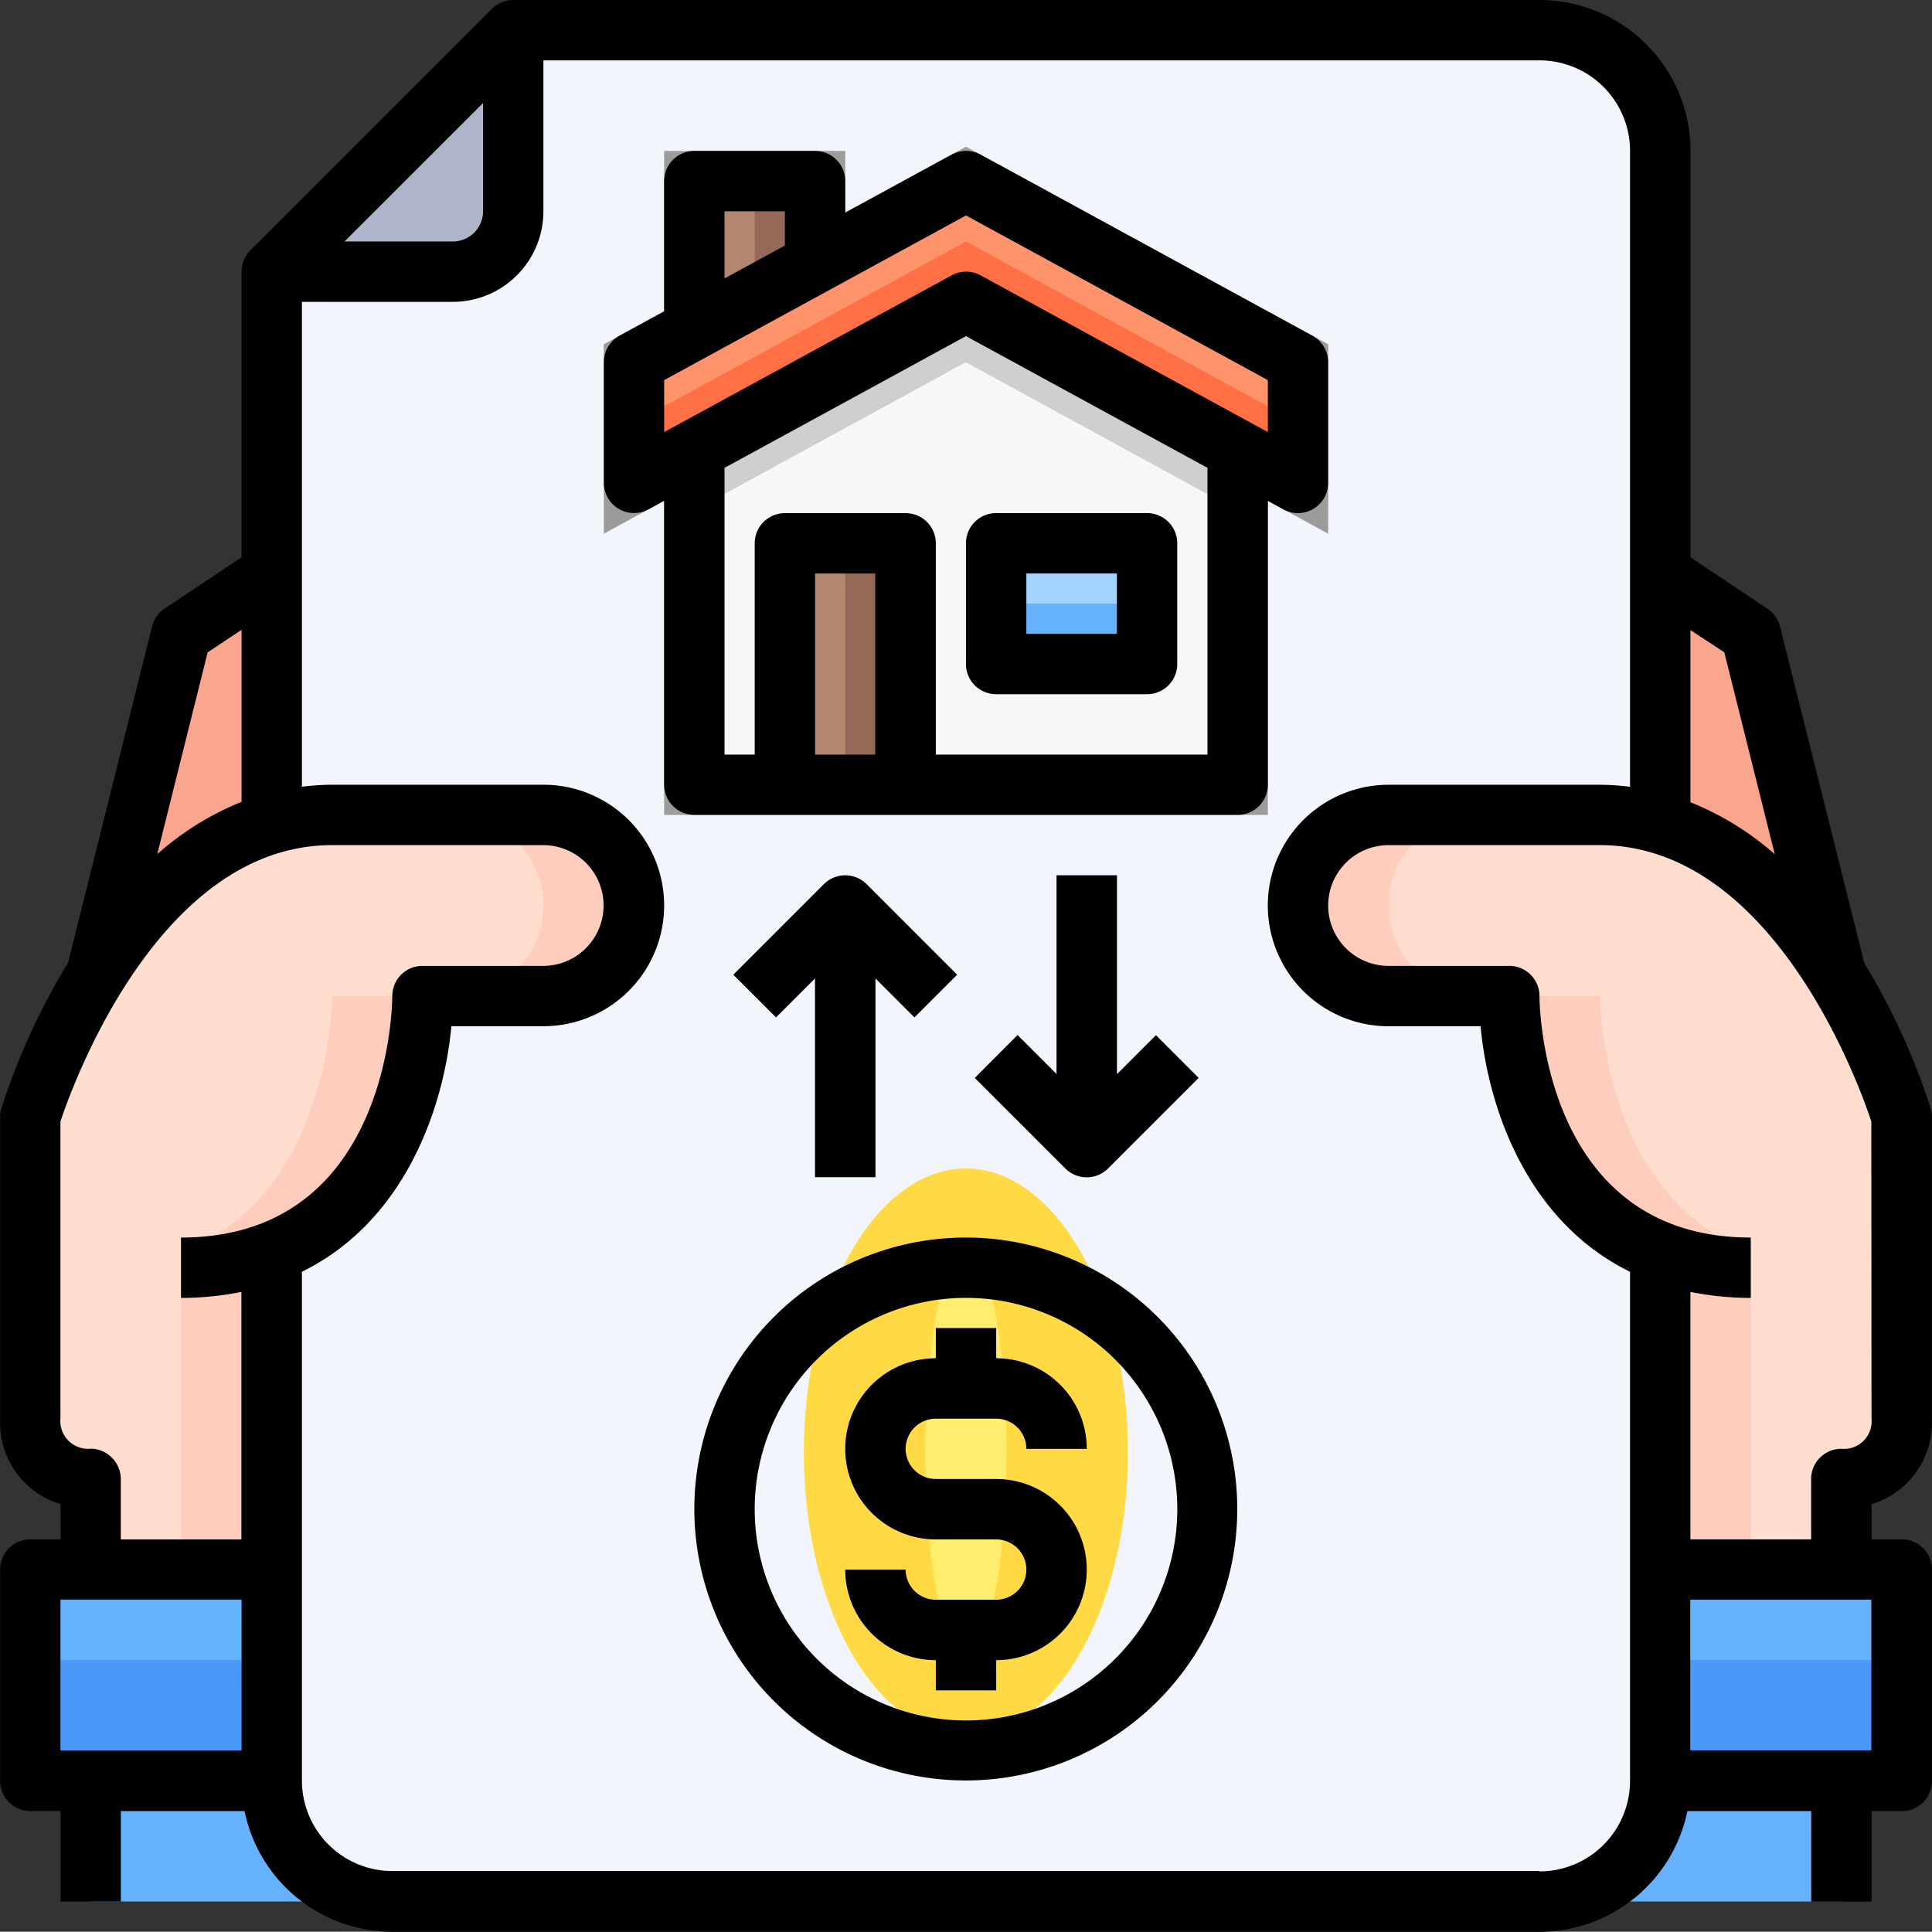 <svg xmlns="http://www.w3.org/2000/svg" width="47.684" height="47.678" viewBox="0 0 47.684 47.678">
    <rect x="0" y="0" width="47.684" height="47.678" fill="#333333" stroke="none"/>
    <g data-name="02-Loan" transform="translate(.003)">
        <path data-name="Path 13965" d="M14.96 1v4.47a1.494 1.494 0 0 1-1.49 1.49H9z" transform="translate(-2.296 -.255)" style="fill:#afb4c8"/>
        <path data-name="Path 13966" d="M43.269 3.98v40.228a2.98 2.98 0 0 1-2.98 2.98H11.98A2.98 2.98 0 0 1 9 44.208V6.96h4.47a1.494 1.494 0 0 0 1.49-1.49V1h25.329a2.98 2.98 0 0 1 2.98 2.98z" transform="translate(-2.296 -.255)" style="fill:#f2f6fc"/>
        <path data-name="Path 13967" d="M36.39 21.354h-14.9V13.6l-1.49.814V9.737l1.49-.812v-3.96h4.47v1.522l2.98-1.626 8.94 4.876v4.677l-1.49-.814z" transform="translate(-5.101 -1.24)" style="fill:#9c9c9c"/>
        <path data-name="Path 13968" d="M26 18h2.98v5.96H26z" transform="translate(-6.631 -4.591)" style="fill:#b2876d"/>
        <path data-name="Path 13969" d="M28 18h1.49v5.96H28z" transform="translate(-7.141 -4.591)" style="fill:#966857"/>
        <path data-name="Path 13970" d="M25.98 6v2.034L23 9.658V6z" transform="translate(-5.866 -1.53)" style="fill:#966857"/>
        <path data-name="Path 13971" d="M24.49 6H23v3.658l1.49-.812z" transform="translate(-5.866 -1.53)" style="fill:#b2876d"/>
        <path data-name="Path 13972" d="M33 18h3.725v2.98H33z" transform="translate(-8.417 -4.591)" style="fill:#a3d4ff"/>
        <path data-name="Path 13973" d="M33 20h3.725v1.49H33z" transform="translate(-8.417 -5.101)" style="fill:#65b1fc"/>
        <path data-name="Path 13974" d="M34.175 15.96H30.45v2.98h3.725zm2.235-2.3v8.262h-8.195V15.96h-2.98v5.96H23v-8.262L29.7 10z" transform="translate(-5.866 -2.55)" style="fill:#f7f7f7"/>
        <path data-name="Path 13975" d="M29.7 10 23 13.658v1.49l6.7-3.658 6.7 3.658v-1.49z" transform="translate(-5.866 -2.55)" style="fill:#cfcfcf"/>
        <path data-name="Path 13976" d="M25.47 8.034 29.195 6l8.195 4.47v2.98l-1.49-.812-6.7-3.658-6.7 3.658-1.5.812v-2.98l1.49-.812z" transform="translate(-5.356 -1.53)" style="fill:#ff936b"/>
        <path data-name="Path 13977" d="m29.195 8-6.7 3.658L21 12.47v1.49l1.49-.812 6.7-3.658 6.7 3.658 1.49.812v-1.49l-1.49-.812z" transform="translate(-5.356 -2.04)" style="fill:#ff7045"/>
        <ellipse data-name="Ellipse 47" cx="4" cy="7" rx="4" ry="7" transform="translate(19.836 28.839)" style="fill:#ffda45"/>
        <ellipse data-name="Ellipse 48" cx="1" cy="5" rx="1" ry="5" transform="translate(22.836 30.839)" style="fill:#ffee6e"/>
        <path data-name="Path 13978" d="M31.725 47.725h-1.49a.745.745 0 1 1 0-1.49h1.49a.745.745 0 0 1 .745.745h1.49a2.235 2.235 0 0 0-2.235-2.235V44h-1.49v.745a2.235 2.235 0 1 0 0 4.47h1.49a.745.745 0 1 1 0 1.49h-1.49a.745.745 0 0 1-.745-.745H28a2.235 2.235 0 0 0 2.235 2.235v.745h1.49v-.745a2.235 2.235 0 1 0 0-4.47z" transform="translate(-7.141 -11.221)" style="fill:#ff936b"/>
        <path data-name="Path 13979" d="m26.528 29.218-2.235 2.235 1.053 1.053.963-.963v4.907H27.8v-4.907l.963.963 1.053-1.053-2.235-2.235a.745.745 0 0 0-1.053 0z" transform="translate(-6.196 -7.396)" style="fill:#afb4c8"/>
        <path data-name="Path 13980" d="m36.763 32.943-.963.963V29h-1.49v4.906l-.963-.963L32.293 34l2.235 2.235a.745.745 0 0 0 1.053 0L37.816 34z" transform="translate(-8.236 -7.396)" style="fill:#afb4c8"/>
        <path data-name="Path 13981" d="M6.96 52v5.215H1V52h5.96z" transform="translate(-.256 -13.262)" style="fill:#65b1fc"/>
        <path data-name="Path 13982" d="M6.96 55v2.98H1V55h5.96z" transform="translate(-.256 -14.027)" style="fill:#4a98f7"/>
        <path data-name="Path 13983" d="M60.96 52v5.215H55V52h5.96z" transform="translate(-14.027 -13.262)" style="fill:#65b1fc"/>
        <path data-name="Path 13984" d="M60.96 55v2.98H55V55h5.96z" transform="translate(-14.027 -14.027)" style="fill:#4a98f7"/>
        <path data-name="Path 13985" d="M10.45 61.98H3V59h4.47a2.98 2.98 0 0 0 2.98 2.98z" transform="translate(-.766 -15.047)" style="fill:#65b1fc"/>
        <path data-name="Path 13986" d="M58.45 59v2.98H51A2.98 2.98 0 0 0 53.98 59z" transform="translate(-13.007 -15.047)" style="fill:#65b1fc"/>
        <path data-name="Path 13987" d="M7.513 19v6.176A8.145 8.145 0 0 0 3.17 28.93l2.108-8.44z" transform="translate(-.809 -4.846)" style="fill:#faa68e"/>
        <path data-name="Path 13988" d="M59.343 28.93A8.145 8.145 0 0 0 55 25.176V19l2.235 1.49z" transform="translate(-14.027 -4.846)" style="fill:#faa68e"/>
        <path data-name="Path 13989" d="M6.96 37.787v7.837H2.49v-2.235A1.459 1.459 0 0 1 1 41.9v-7.45a16.289 16.289 0 0 1 1.617-3.479 8.145 8.145 0 0 1 4.343-3.755A5.109 5.109 0 0 1 8.45 27h5.215a2.235 2.235 0 1 1 0 4.47h-2.98s0 4.902-3.725 6.317z" transform="translate(-.256 -6.886)" style="fill:#ffdecf"/>
        <path data-name="Path 13990" d="M6 39.317v7.837h2.235v-7.837C11.96 37.9 11.96 33 11.96 33H9.725s0 4.9-3.725 6.317z" transform="translate(-1.531 -8.416)" style="fill:#ffcdbe"/>
        <path data-name="Path 13991" d="M17.235 27H15a2.235 2.235 0 1 1 0 4.47h2.235a2.235 2.235 0 1 0 0-4.47z" transform="translate(-3.826 -6.886)" style="fill:#ffcdbe"/>
        <path data-name="Path 13992" d="M56.41 43.389v2.235h-4.47v-7.837c-3.725-1.415-3.725-6.317-3.725-6.317h-2.98a2.235 2.235 0 1 1 0-4.47h5.215a5.109 5.109 0 0 1 1.49.216 8.145 8.145 0 0 1 4.343 3.755A16.289 16.289 0 0 1 57.9 34.45v7.45a1.459 1.459 0 0 1-1.49 1.49z" transform="translate(-10.967 -6.886)" style="fill:#ffdecf"/>
        <path data-name="Path 13993" d="M45.235 29.235A2.235 2.235 0 0 1 47.47 27h-2.235a2.235 2.235 0 1 0 0 4.47h2.235a2.235 2.235 0 0 1-2.235-2.235z" transform="translate(-10.967 -6.886)" style="fill:#ffcdbe"/>
        <path data-name="Path 13994" d="M52.235 33H50s0 4.9 3.725 6.317v7.837h2.235v-7.837C52.235 37.9 52.235 33 52.235 33z" transform="translate(-12.752 -8.416)" style="fill:#ffcdbe"/>
        <path data-name="Path 13995" d="M47.678 35.013v-7.45a.745.745 0 0 0-.031-.214 16.873 16.873 0 0 0-1.639-3.583l-2.077-8.3a.745.745 0 0 0-.309-.44l-1.9-1.269V3.725A3.729 3.729 0 0 0 37.993 0H12.664a.745.745 0 0 0-.527.218l-5.96 5.96a.745.745 0 0 0-.218.527v7.051l-1.9 1.266a.745.745 0 0 0-.309.44l-2.074 8.3a16.873 16.873 0 0 0-1.643 3.586.745.745 0 0 0-.033.216v7.45a2.1 2.1 0 0 0 1.49 2.11v.869H.744a.745.745 0 0 0-.744.745v5.215a.745.745 0 0 0 .745.745h.745v2.235h1.49V44.7h3.053a3.732 3.732 0 0 0 3.65 2.98h28.31a3.732 3.732 0 0 0 3.65-2.98H44.7v2.235h1.49V44.7h.745a.745.745 0 0 0 .745-.745v-5.217a.745.745 0 0 0-.745-.745h-.745v-.869a2.1 2.1 0 0 0 1.488-2.111zm-1.49 0a.682.682 0 0 1-.745.745.745.745 0 0 0-.745.745v1.49h-2.98v-6.108a7.51 7.51 0 0 0 1.49.149v-1.49c-5.134 0-5.215-5.718-5.215-5.96a.745.745 0 0 0-.745-.745h-2.98a1.49 1.49 0 1 1 0-2.98h5.215c4.292 0 6.425 5.977 6.7 6.821zM42.555 16.1l1.245 4.983a7.188 7.188 0 0 0-2.082-1.283v-4.25zM11.919 2.543v2.672a.745.745 0 0 1-.745.745H8.5zM5.122 16.1l.837-.555v4.246a7.188 7.188 0 0 0-2.081 1.29zM1.489 27.68c.279-.844 2.413-6.821 6.7-6.821h5.215a1.49 1.49 0 1 1 0 2.98h-2.98a.745.745 0 0 0-.745.745c0 .244-.081 5.96-5.215 5.96v1.49a7.514 7.514 0 0 0 1.491-.149v6.109H2.979V36.5a.754.754 0 0 0-.736-.745.685.685 0 0 1-.754-.745zm0 11.8h4.47v3.725h-4.47zm36.5 6.7H9.684a2.235 2.235 0 0 1-2.235-2.235V31.388c2.542-1.246 3.5-4.042 3.689-6.06h2.271a2.98 2.98 0 1 0 0-5.96H8.194a6.073 6.073 0 0 0-.745.05V7.45h3.725a2.235 2.235 0 0 0 2.235-2.235V1.49h24.584a2.235 2.235 0 0 1 2.235 2.235v15.694a6.073 6.073 0 0 0-.745-.05h-5.215a2.98 2.98 0 1 0 0 5.96h2.271c.187 2.017 1.147 4.814 3.689 6.06v12.564a2.235 2.235 0 0 1-2.235 2.235zm8.195-2.98h-4.47v-3.717h4.47z"/>
        <path data-name="Path 13996" d="M23.834 30.544a6.7 6.7 0 1 0 6.7 6.7 6.7 6.7 0 0 0-6.7-6.7zm0 11.919a5.215 5.215 0 1 1 5.22-5.219 5.215 5.215 0 0 1-5.22 5.219z"/>
        <path data-name="Path 13997" d="M23.094 35.014h1.49a.745.745 0 0 1 .745.745h1.49a2.235 2.235 0 0 0-2.235-2.235v-.745h-1.49v.745a2.235 2.235 0 1 0 0 4.47h1.49a.745.745 0 1 1 0 1.49h-1.49a.745.745 0 0 1-.745-.745h-1.49a2.235 2.235 0 0 0 2.235 2.235v.745h1.49v-.745a2.235 2.235 0 1 0 0-4.47h-1.49a.745.745 0 1 1 0-1.49z"/>
        <path data-name="Path 13998" d="M21.604 29.054v-4.907l.963.963 1.053-1.053-2.235-2.235a.745.745 0 0 0-1.053 0l-2.235 2.235 1.053 1.053.963-.963v4.907z"/>
        <path data-name="Path 13999" d="M26.074 21.604v4.906l-.963-.963-1.054 1.057 2.235 2.235a.745.745 0 0 0 1.053 0l2.235-2.235-1.053-1.053-.963.963v-4.91z"/>
        <path data-name="Path 14000" d="m31.289 12.362.388.212a.745.745 0 0 0 1.1-.654V8.94a.745.745 0 0 0-.388-.654l-8.19-4.47a.745.745 0 0 0-.714 0l-2.626 1.431V4.47a.745.745 0 0 0-.745-.745h-2.98a.745.745 0 0 0-.745.745v3.214l-1.1.6a.745.745 0 0 0-.388.654v2.98a.745.745 0 0 0 1.1.654l.388-.212v7.007a.745.745 0 0 0 .745.745h13.41a.745.745 0 0 0 .745-.745zm-13.41-7.147h1.49v.845l-1.49.812zm-1.49 4.167 7.45-4.064 7.45 4.064v1.282l-7.09-3.868a.745.745 0 0 0-.714 0l-7.096 3.868zm3.725 9.243v-4.47h1.485v4.47zm2.98 0V13.41a.745.745 0 0 0-.745-.745h-2.98a.745.745 0 0 0-.745.745v5.215h-.745v-7.078l5.96-3.251 5.96 3.251v7.078z"/>
        <path data-name="Path 14001" d="M28.308 12.664h-3.725a.745.745 0 0 0-.745.745v2.98a.745.745 0 0 0 .745.745h3.725a.745.745 0 0 0 .745-.745v-2.98a.745.745 0 0 0-.745-.745zm-.745 2.98h-2.235v-1.49h2.235z"/>
    </g>
</svg>
